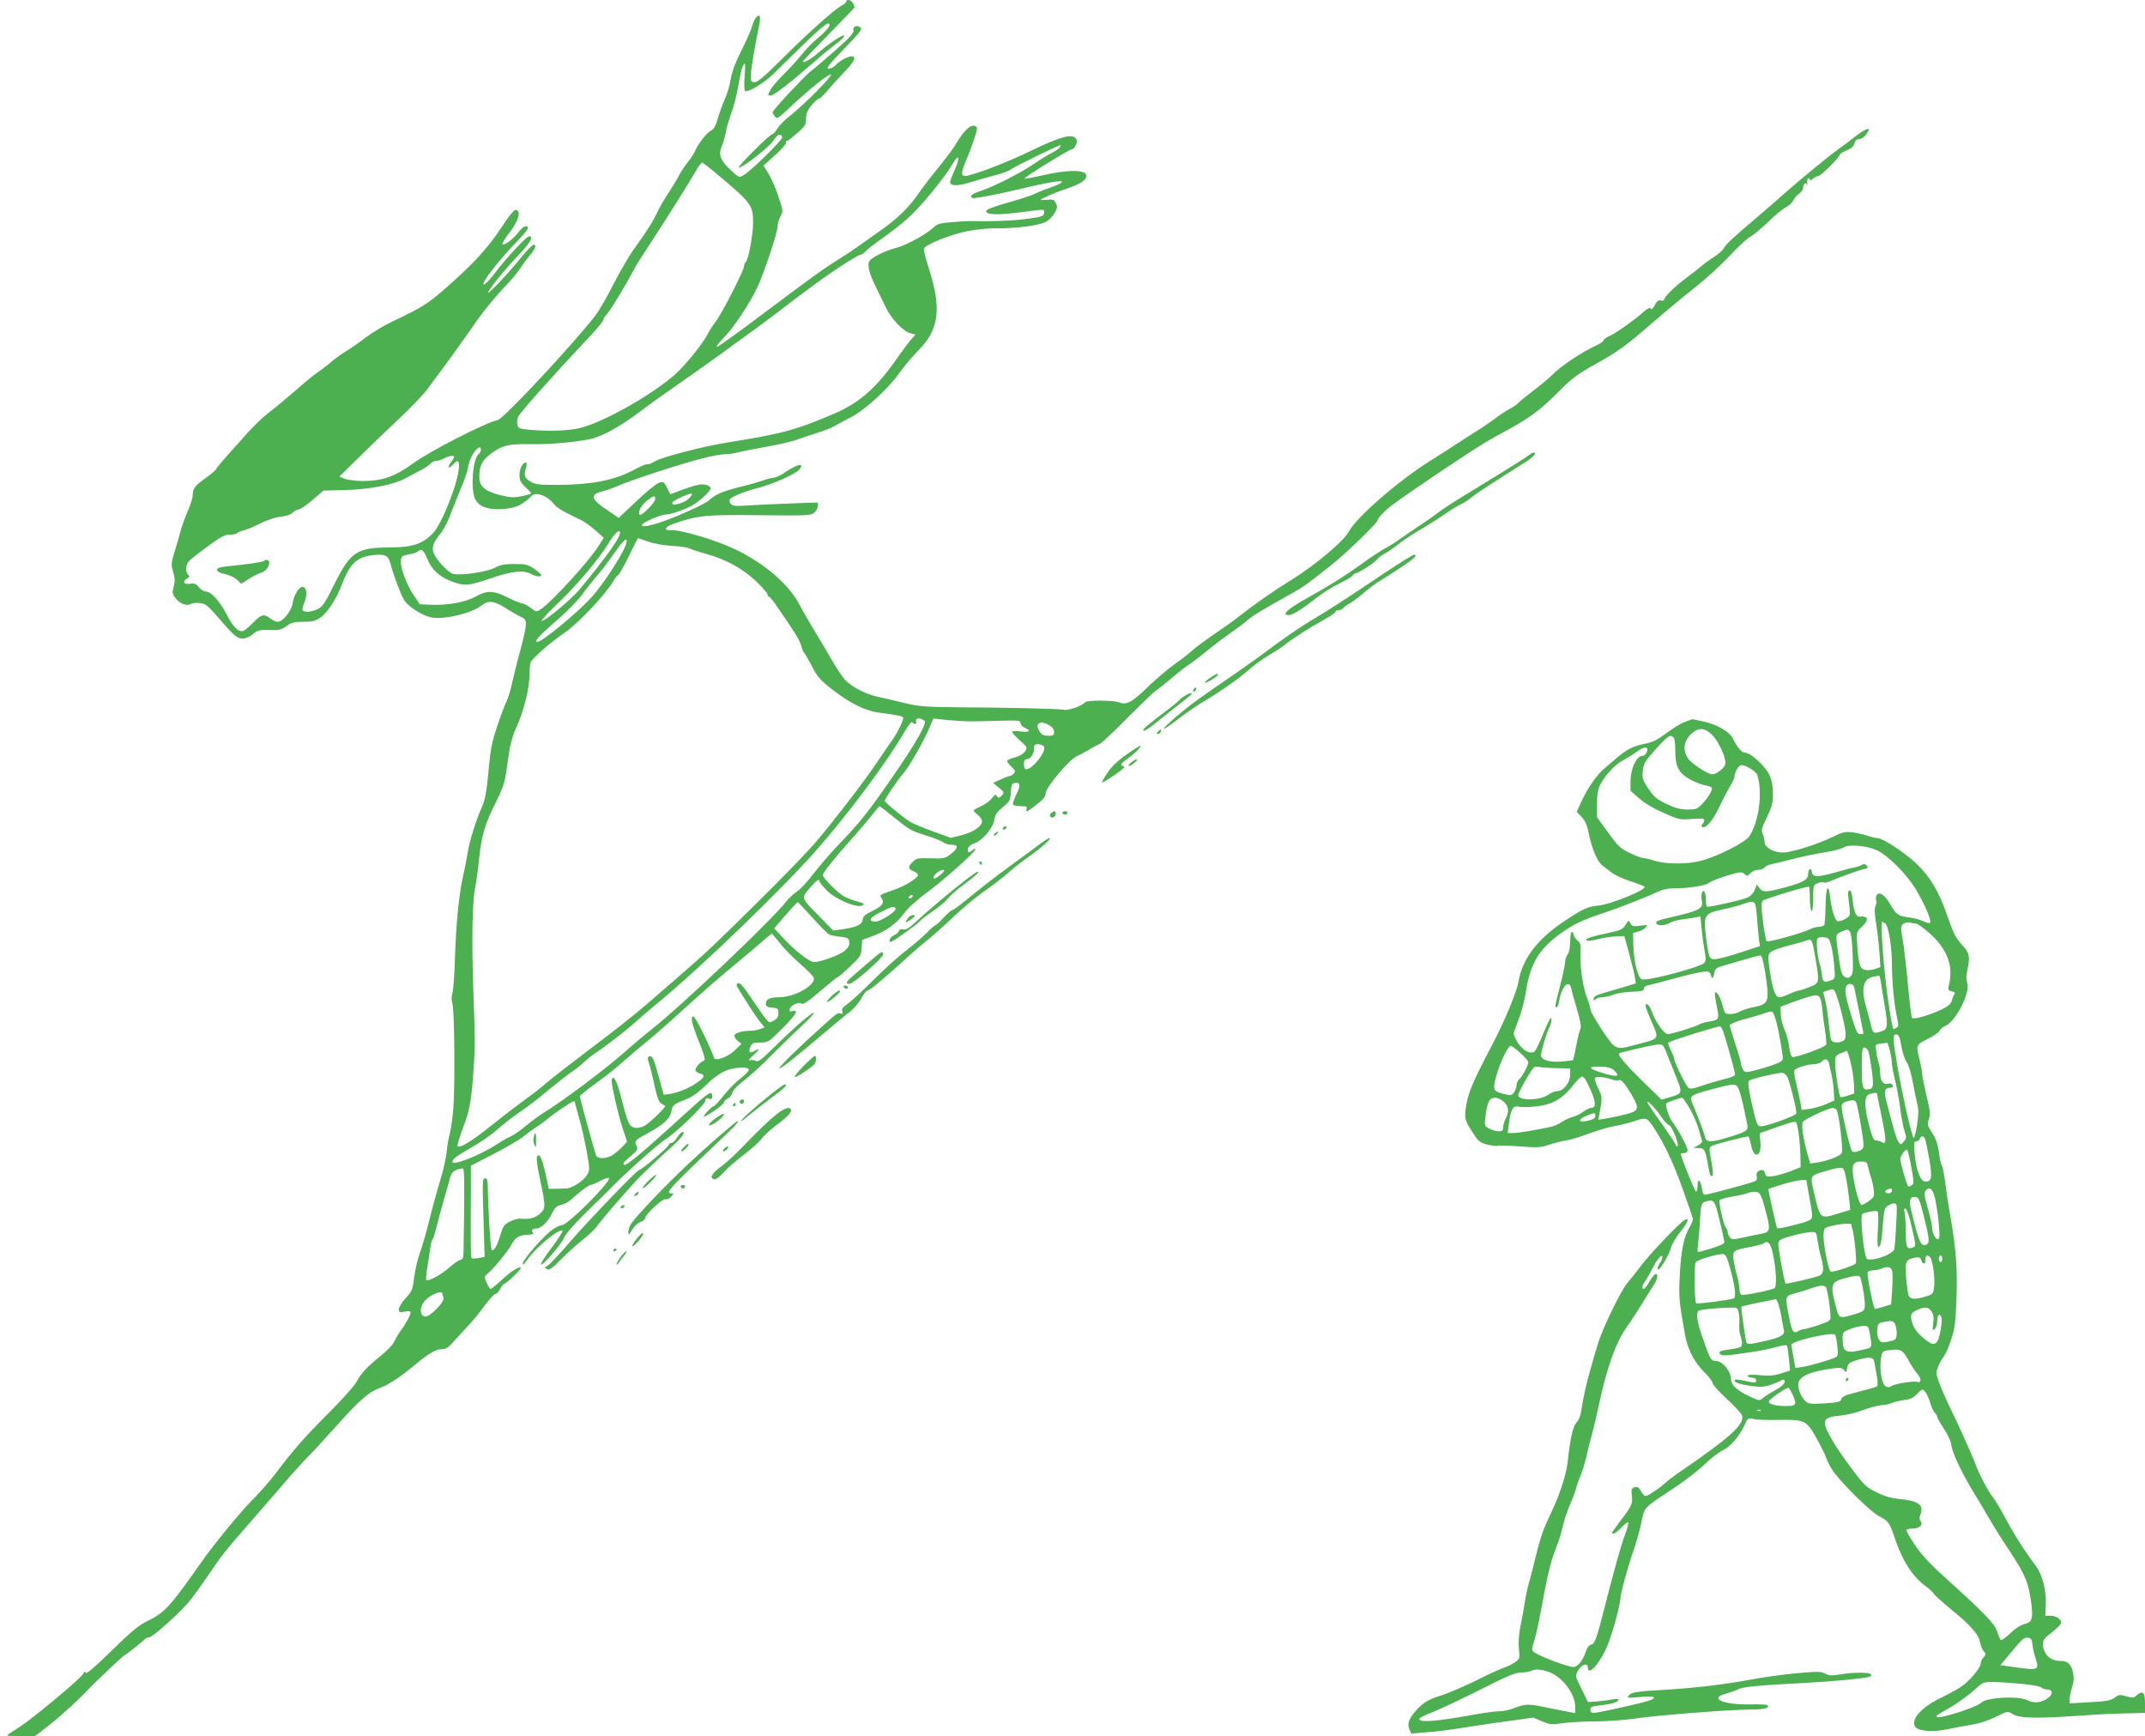 <?xml version="1.0" standalone="no"?>
<!DOCTYPE svg PUBLIC "-//W3C//DTD SVG 20010904//EN"
 "http://www.w3.org/TR/2001/REC-SVG-20010904/DTD/svg10.dtd">
<svg version="1.0" xmlns="http://www.w3.org/2000/svg"
 width="1280pt" height="1036pt" viewBox="0 0 1280 1036"
 preserveAspectRatio="xMidYMid meet">
<g transform="translate(0,1036) scale(0.1,-0.1)"
fill="#4caf50" stroke="none">
<path d="M5050 10350 c0 -5 -14 -16 -30 -25 -42 -22 -210 -173 -363 -326 -94
-94 -135 -129 -153 -129 -21 0 -24 4 -24 38 1 35 26 186 49 296 6 26 8 52 5
58 -10 16 -33 -13 -45 -56 -6 -22 -35 -89 -65 -148 -36 -72 -57 -128 -64 -172
-5 -35 -21 -87 -34 -116 -13 -28 -32 -80 -42 -115 -13 -46 -25 -67 -41 -74
-24 -11 -79 -81 -95 -121 -5 -13 -24 -43 -42 -65 -18 -22 -43 -60 -56 -85 -13
-25 -40 -70 -61 -101 -21 -31 -51 -83 -67 -116 -29 -61 -61 -111 -142 -223
-26 -36 -79 -128 -119 -205 -39 -77 -87 -160 -106 -185 -138 -177 -549 -619
-585 -626 -73 -16 -403 -184 -505 -259 -109 -79 -184 -105 -301 -105 -43 1
-92 7 -109 14 l-30 12 116 115 c64 63 174 168 244 234 70 66 145 145 167 175
21 30 53 73 71 96 17 23 61 82 97 133 36 50 97 136 135 191 39 54 105 134 146
177 42 43 88 97 102 120 15 23 39 56 55 75 36 41 46 68 27 68 -8 0 -40 -33
-72 -72 -69 -87 -194 -220 -200 -214 -7 7 102 141 184 227 69 73 89 109 60
109 -16 0 -142 -136 -206 -222 -44 -59 -82 -88 -60 -45 20 38 101 138 172 213
90 93 103 114 73 114 -8 0 -27 -16 -42 -35 -31 -41 -79 -78 -95 -73 -6 2 13
34 41 70 55 71 71 129 39 136 -11 2 -40 -33 -90 -110 -79 -120 -174 -223 -342
-368 -95 -83 -134 -107 -307 -189 -47 -22 -118 -65 -158 -95 -40 -31 -93 -67
-116 -81 -24 -14 -64 -43 -88 -63 -23 -21 -61 -49 -83 -64 -22 -14 -82 -64
-134 -110 -52 -45 -122 -104 -156 -129 -33 -25 -92 -81 -130 -124 -39 -43 -96
-107 -127 -142 -32 -36 -58 -68 -58 -72 0 -4 -27 -27 -61 -52 -67 -48 -79 -64
-79 -104 0 -15 -13 -57 -29 -93 -16 -37 -34 -87 -41 -112 -6 -25 -23 -81 -36
-125 -23 -75 -24 -83 -11 -127 11 -36 12 -56 4 -87 -10 -36 -9 -44 9 -68 26
-35 68 -51 92 -37 9 6 34 9 55 6 32 -4 47 -15 95 -70 105 -123 127 -142 160
-142 18 0 43 11 62 27 28 23 39 26 98 24 58 -2 72 1 101 23 29 22 46 26 101
26 53 0 72 5 102 25 41 28 96 112 127 195 49 127 90 167 187 178 71 8 92 -2
104 -51 19 -72 61 -183 81 -216 22 -37 97 -87 154 -103 71 -19 247 20 311 71
39 31 74 26 145 -19 35 -23 76 -46 92 -53 38 -16 36 -35 -28 -272 -7 -27 -21
-83 -30 -124 -9 -40 -23 -88 -32 -105 -9 -17 -34 -83 -55 -146 -33 -98 -41
-138 -53 -272 -11 -121 -20 -168 -38 -210 -36 -80 -75 -206 -86 -273 -5 -33
-19 -105 -31 -159 -24 -114 -40 -288 -46 -501 -3 -82 -9 -164 -14 -180 -7 -20
-6 -42 0 -65 12 -40 16 -491 5 -627 -4 -48 -13 -113 -20 -143 -8 -30 -17 -82
-20 -115 -4 -33 -17 -96 -30 -140 -35 -118 -54 -189 -82 -300 -14 -55 -36
-129 -49 -165 -13 -36 -27 -100 -33 -143 -8 -71 -13 -82 -50 -122 -23 -25 -41
-54 -41 -66 0 -19 4 -20 35 -15 23 5 35 3 35 -4 0 -16 -27 -67 -60 -111 -15
-21 -32 -51 -39 -66 -6 -15 -39 -50 -74 -78 -85 -69 -124 -110 -149 -159 -11
-22 -88 -108 -170 -190 -137 -137 -208 -217 -313 -357 -40 -52 -79 -97 -154
-174 -65 -67 -219 -255 -284 -348 -190 -271 -224 -308 -322 -356 -57 -28 -97
-60 -219 -180 -97 -95 -151 -141 -154 -132 -3 10 -8 9 -16 -6 -15 -29 -304
-269 -381 -318 -35 -22 -67 -43 -71 -47 -4 -5 31 -8 78 -8 l85 0 89 69 c72 57
185 160 239 220 16 18 199 191 202 191 6 0 123 92 128 101 4 5 14 9 23 9 23 0
200 161 253 229 23 30 71 97 107 150 78 116 94 135 247 311 66 75 133 153 149
171 16 19 59 68 94 109 36 41 84 93 106 115 23 22 96 102 163 177 142 158 193
202 260 227 51 18 125 67 208 137 83 69 126 94 160 94 26 0 40 9 70 43 20 23
60 67 89 97 28 30 73 85 100 123 28 37 56 67 63 67 7 0 19 14 28 30 9 17 19
30 23 30 13 0 106 90 100 96 -10 10 -61 -23 -117 -75 -30 -28 -58 -51 -63 -51
-5 0 -16 17 -24 37 -15 34 -15 37 4 52 35 28 123 135 143 173 23 44 46 59 99
61 28 1 36 4 30 13 -12 13 -3 24 20 24 28 0 68 38 93 88 18 37 30 48 55 53 17
3 42 16 54 27 53 48 111 92 122 92 7 0 34 11 59 25 26 13 48 21 51 16 13 -21
-247 -281 -281 -281 -11 0 -38 -13 -60 -29 -52 -38 -173 -177 -173 -199 0 -12
6 -8 20 13 51 77 198 200 217 181 3 -3 -26 -48 -65 -100 -40 -52 -68 -98 -63
-101 11 -6 118 118 137 160 13 30 82 105 179 198 28 26 64 62 81 79 81 86 296
280 349 313 68 44 235 207 235 230 0 12 6 15 20 10 16 -5 20 -2 20 14 0 38
-18 27 -156 -99 -309 -281 -374 -333 -374 -302 0 4 20 25 45 45 38 32 43 41
35 57 -17 32 -12 37 66 79 93 51 132 86 140 128 7 40 15 46 84 72 39 15 75 40
126 90 76 74 134 101 216 101 52 0 48 -17 -13 -64 -28 -22 -74 -68 -101 -103
-27 -34 -54 -63 -59 -63 -10 0 -59 -51 -59 -62 0 -4 27 11 60 33 33 22 60 45
60 52 0 7 10 17 22 22 12 6 25 21 28 35 4 15 31 44 72 75 36 28 106 91 154
141 49 50 129 128 178 173 48 45 86 84 83 88 -8 7 -113 -83 -231 -199 -82 -81
-101 -96 -116 -88 -10 6 -27 7 -37 4 -10 -3 0 10 22 30 40 35 42 47 5 24 -26
-16 -36 -4 -22 27 10 22 18 25 60 25 46 0 49 2 130 83 82 83 101 114 61 104
-15 -4 -19 -1 -17 11 4 23 55 47 71 34 9 -8 40 13 111 74 54 46 101 84 105 84
4 0 37 28 73 63 62 58 67 66 70 111 l3 48 60 22 c82 30 145 75 189 136 22 30
77 81 139 126 109 81 287 241 287 257 0 6 -8 3 -18 -6 -21 -19 -32 -14 -25 12
2 10 19 23 38 30 49 17 110 89 118 138 5 32 16 48 51 77 42 34 45 41 48 89 2
41 7 53 22 55 35 7 39 -14 11 -67 -14 -29 -23 -56 -20 -61 4 -6 24 -10 46 -10
37 0 40 -2 34 -21 -6 -18 5 -12 54 25 48 37 61 53 61 74 1 34 138 197 184 219
17 8 49 25 71 38 22 14 51 29 65 35 14 6 91 78 171 160 81 81 154 152 162 156
14 9 55 41 136 109 20 17 50 39 66 50 17 10 64 46 105 80 41 34 107 83 145
110 39 27 84 60 100 75 29 26 83 59 259 157 79 44 103 62 247 177 88 71 269
246 269 261 0 12 46 61 87 91 118 88 499 343 576 386 6 4 66 37 132 73 128 72
182 113 304 236 60 60 103 92 192 141 147 82 182 107 357 258 79 69 192 162
251 208 58 46 148 128 200 183 51 55 107 107 125 116 17 9 65 48 106 88 41 40
90 80 108 89 18 9 38 28 44 41 6 14 22 32 35 40 12 9 23 24 23 35 0 23 16 35
24 18 3 -7 3 -3 1 9 -3 12 -1 24 5 28 5 3 10 1 10 -6 0 -8 6 -6 18 4 10 10 25
17 33 17 15 0 129 114 129 129 0 4 18 15 40 24 27 10 41 23 46 41 4 18 13 26
28 26 13 0 31 12 44 30 34 45 3 39 -64 -12 -30 -24 -77 -59 -104 -78 -62 -45
-226 -180 -318 -261 -39 -35 -106 -93 -148 -129 -166 -141 -200 -172 -215
-198 -8 -15 -38 -41 -65 -58 -27 -17 -58 -40 -69 -50 -12 -11 -53 -43 -92 -72
-70 -52 -133 -114 -133 -131 0 -5 -9 -7 -19 -4 -14 4 -24 -4 -36 -27 -11 -21
-20 -29 -24 -21 -5 8 -18 2 -42 -19 -59 -52 -169 -130 -205 -145 -19 -8 -34
-19 -34 -24 0 -6 -15 -17 -32 -26 -99 -45 -225 -129 -283 -189 -17 -17 -64
-56 -104 -86 -40 -30 -80 -63 -90 -73 -9 -10 -29 -25 -46 -33 -16 -8 -48 -28
-70 -44 -44 -33 -105 -75 -146 -100 -14 -8 -56 -36 -95 -61 -38 -25 -117 -76
-176 -113 -187 -117 -438 -337 -480 -419 -27 -53 -200 -199 -334 -282 -114
-70 -225 -148 -334 -233 -19 -16 -80 -59 -135 -96 -55 -38 -116 -83 -135 -101
-19 -17 -65 -53 -102 -79 -37 -26 -109 -87 -160 -136 -95 -92 -125 -108 -172
-90 -34 13 -193 13 -201 0 -12 -19 -99 -51 -125 -45 -30 6 -340 14 -640 15
-189 2 -226 5 -310 25 -52 13 -122 29 -155 36 -75 15 -167 62 -204 105 -16 17
-53 74 -83 126 -52 89 -87 148 -135 227 -12 20 -36 63 -53 95 -66 123 -208
245 -384 329 -117 56 -327 118 -385 114 -43 -3 -33 20 16 37 144 51 194 56
515 52 280 -3 306 -2 326 14 12 10 22 28 22 40 l0 22 -167 -6 c-93 -3 -206 -9
-253 -12 -71 -5 -88 -3 -99 10 -7 8 -10 20 -6 26 10 16 88 48 155 65 105 26
246 90 265 119 24 38 -21 25 -101 -29 -20 -14 -46 -25 -58 -25 -12 -1 -39 -8
-61 -16 -22 -8 -84 -26 -138 -39 -107 -27 -149 -45 -187 -81 -14 -13 -89 -50
-166 -83 -137 -58 -234 -84 -234 -64 0 14 112 63 143 63 33 0 133 37 172 63
45 30 95 79 95 93 0 14 -23 24 -56 24 -13 0 -60 -13 -104 -29 l-80 -30 -20 39
c-19 37 -21 38 -49 29 -16 -6 -77 -55 -134 -110 l-105 -99 -59 40 c-109 72
-117 99 -36 119 26 7 66 21 88 31 61 29 388 136 502 164 56 15 119 26 140 26
21 0 54 5 74 10 20 6 97 21 170 34 74 13 154 32 179 41 25 9 81 28 125 42 44
13 91 32 105 41 14 9 58 32 97 52 84 43 223 170 291 266 24 34 67 86 95 115
68 70 90 103 111 163 29 88 18 195 -36 360 -16 49 -27 95 -24 103 10 25 156
83 259 104 57 11 133 18 176 17 109 -2 256 17 293 39 18 10 41 33 51 52 16 27
18 37 8 58 -10 22 -17 25 -51 21 -22 -2 -40 -2 -40 -1 0 7 89 46 157 68 90 30
127 58 112 86 -14 27 -117 25 -253 -6 -60 -14 -111 -23 -113 -21 -6 6 269 176
284 176 8 0 18 12 24 27 8 20 6 30 -5 41 -24 24 -103 1 -267 -79 -139 -68
-351 -149 -390 -149 -26 0 -24 22 7 95 35 83 63 167 64 188 0 11 -8 17 -23 17
-25 0 -64 -42 -105 -113 -12 -21 -57 -81 -99 -133 -43 -52 -97 -123 -120 -156
-57 -83 -124 -149 -218 -216 -44 -31 -107 -76 -140 -99 -33 -24 -89 -61 -125
-83 -88 -55 -155 -103 -453 -327 -141 -106 -262 -193 -269 -193 -7 0 11 24 39
53 58 57 159 209 202 302 41 87 121 327 121 363 0 17 8 44 17 60 17 30 17 33
-11 117 -15 48 -42 109 -59 137 l-31 50 67 60 c37 33 67 66 67 74 0 8 3 14 8
14 4 0 31 21 60 46 46 41 52 50 52 85 0 30 8 50 32 80 17 21 37 39 43 39 7 0
29 21 50 46 21 25 60 69 87 97 67 69 84 95 71 108 -13 13 -78 -18 -107 -50
-11 -12 -29 -21 -41 -21 -18 0 0 23 91 118 98 101 112 119 98 129 -22 16 -47
5 -41 -19 4 -14 -23 -43 -111 -121 -64 -56 -131 -113 -150 -127 -34 -27 -222
-229 -222 -240 0 -3 6 -15 14 -25 12 -17 19 -13 98 62 111 104 226 196 237
188 11 -6 -159 -178 -240 -242 -33 -25 -69 -61 -80 -80 -11 -18 -25 -33 -30
-33 -6 0 -56 -45 -111 -100 -56 -55 -96 -100 -89 -100 25 0 182 123 207 162
24 38 43 45 52 19 4 -13 -183 -198 -229 -225 -28 -17 -29 -17 -75 26 -65 59
-79 95 -57 145 9 21 20 58 24 83 4 25 19 77 33 115 15 39 33 112 42 164 14 86
27 131 39 131 2 0 2 -35 -2 -79 -3 -44 -2 -81 3 -84 17 -10 108 44 164 97 30
29 113 110 184 180 117 114 156 143 156 117 0 -13 -29 -45 -76 -84 -23 -18
-64 -60 -90 -93 -26 -32 -76 -87 -110 -120 -34 -34 -70 -76 -78 -93 -16 -30
-16 -31 3 -31 19 0 118 77 255 197 39 35 99 84 134 110 35 27 56 49 48 51 -15
3 -94 -51 -160 -109 -36 -32 -86 -59 -86 -46 0 2 70 75 155 162 85 87 155 159
155 162 0 2 -5 13 -10 24 -11 20 -40 27 -40 9z m1275 -869 c-3 -6 -25 -21 -48
-33 -23 -11 -73 -42 -112 -69 -82 -55 -236 -133 -315 -159 -32 -10 -55 -23
-55 -31 0 -8 8 -13 20 -11 56 7 150 26 240 47 194 47 291 63 282 48 -4 -6 -35
-20 -69 -32 -35 -12 -77 -29 -94 -38 -17 -9 -89 -32 -160 -52 -91 -26 -129
-41 -129 -51 0 -22 68 -24 209 -6 149 19 136 20 136 -3 0 -22 -13 -26 -130
-40 -72 -9 -194 -13 -315 -10 -16 0 -66 -3 -110 -7 -64 -5 -85 -11 -103 -30
-40 -39 -159 -105 -218 -121 -66 -17 -144 -54 -163 -77 -18 -22 -7 -71 33
-153 19 -38 46 -94 61 -125 31 -68 104 -145 147 -156 l31 -8 -30 -34 c-16 -19
-48 -62 -71 -95 -125 -183 -231 -278 -384 -343 -229 -98 -306 -119 -637 -172
-150 -24 -398 -89 -436 -114 -13 -9 -31 -16 -40 -16 -16 0 -25 -4 -93 -39
-109 -56 -239 -82 -432 -84 -112 -1 -141 2 -168 16 -41 22 -48 39 -34 83 7 24
7 34 0 34 -20 0 -37 -35 -38 -74 0 -31 6 -45 35 -72 19 -18 35 -35 35 -38 0
-2 -25 -10 -56 -16 -47 -10 -67 -9 -126 5 -93 23 -128 53 -128 109 0 66 16 99
68 138 67 50 106 60 230 58 110 -3 265 10 362 30 73 15 174 71 295 161 53 41
166 121 250 179 83 58 192 135 241 171 49 36 120 88 158 115 38 27 103 75 145
107 232 177 306 231 404 296 60 39 115 71 121 71 7 0 21 9 32 21 10 12 55 46
99 77 44 31 111 83 148 116 77 66 221 242 270 326 40 70 49 44 13 -36 -14 -31
-26 -63 -26 -70 0 -25 46 -26 126 0 43 13 108 32 144 41 36 9 76 23 90 33 32
22 294 150 299 146 1 -1 0 -8 -4 -13z m-2003 -196 c160 -136 173 -156 172
-254 -1 -79 -29 -226 -45 -236 -5 -4 -9 -14 -9 -24 0 -24 -135 -287 -170 -331
-15 -19 -37 -53 -48 -75 -28 -56 -141 -195 -199 -244 -150 -129 -438 -288
-571 -317 -72 -15 -186 -18 -294 -8 -61 6 -67 9 -71 33 -3 14 0 35 6 46 15 29
222 261 425 476 45 48 82 93 82 100 0 7 11 24 24 38 21 23 105 161 161 266 11
22 55 92 97 155 94 143 236 369 272 433 15 26 31 47 36 47 5 0 64 -47 132
-105z m-1452 -1609 c0 -7 -6 -19 -14 -25 -34 -28 -49 -202 -22 -265 21 -50 82
-71 178 -62 71 7 108 25 160 77 25 25 89 4 127 -41 26 -32 50 -46 171 -104 19
-10 57 -37 84 -61 l49 -44 -34 -53 c-60 -93 -279 -332 -342 -373 -26 -17 -28
-17 -61 9 -19 14 -42 26 -51 26 -8 0 -47 16 -85 35 -86 43 -124 44 -193 5 -60
-34 -171 -53 -272 -48 l-60 3 -37 55 c-43 64 -81 167 -76 207 3 24 9 28 47 35
25 4 49 12 55 18 20 20 34 9 56 -45 27 -65 72 -107 148 -135 74 -28 101 -25
232 20 124 43 196 50 240 25 28 -16 60 -19 60 -6 0 4 -19 21 -42 37 -38 26
-52 29 -118 29 -59 0 -84 -5 -119 -23 -47 -25 -201 -47 -246 -36 -33 8 -111
94 -120 132 -7 34 2 57 46 112 15 19 39 64 53 100 13 36 43 109 65 163 23 55
41 106 41 115 1 10 7 34 14 55 21 57 66 101 66 63z m-160 -42 c0 -3 -9 -19
-21 -35 -23 -33 -12 -39 16 -9 26 28 35 25 34 -12 -1 -89 -101 -343 -156 -400
-61 -63 -120 -83 -249 -84 -206 -1 -241 -24 -339 -220 -55 -112 -70 -134 -99
-148 -37 -18 -82 -21 -90 -7 -3 5 1 26 10 46 19 46 15 89 -8 93 -22 4 -54 -46
-62 -98 -7 -46 -59 -110 -88 -110 -11 0 -31 9 -45 20 -37 29 -54 25 -98 -21
-22 -22 -48 -45 -58 -51 -29 -15 -63 15 -101 90 -41 81 -95 142 -126 142 -12
0 -31 12 -43 26 -17 22 -26 25 -54 21 -37 -6 -47 14 -15 32 14 8 15 12 5 22
-20 20 -15 64 10 86 12 12 62 51 112 87 72 53 96 66 127 66 20 0 39 4 43 9 3
5 20 12 38 16 17 4 63 23 101 42 41 21 89 37 122 40 34 4 60 13 70 24 10 11
25 19 35 19 9 0 47 25 83 56 l66 57 123 3 c150 3 293 31 366 70 30 16 72 39
95 50 23 12 48 29 55 38 7 9 23 16 35 16 11 1 32 7 46 15 26 15 60 20 60 9z
m1399 -250 c-29 -28 -105 -47 -97 -23 5 14 109 61 117 53 3 -3 -6 -16 -20 -30z
m-199 -2 c0 -21 -86 -107 -94 -93 -11 17 12 58 46 85 39 30 48 32 48 8z m-210
-202 c0 -29 -88 -152 -240 -335 -50 -61 -218 -200 -228 -190 -4 4 43 55 105
113 106 102 241 262 292 347 39 65 71 94 71 65z m166 -51 c33 -12 96 -23 144
-26 46 -2 93 -9 104 -15 12 -6 57 -21 101 -33 116 -32 216 -87 296 -162 38
-36 69 -72 69 -79 0 -8 4 -14 9 -14 4 0 26 -26 47 -57 112 -163 135 -201 145
-235 5 -20 13 -39 17 -42 4 -2 24 -38 46 -79 33 -65 49 -84 124 -142 98 -77
193 -125 272 -136 133 -18 150 -22 150 -33 -1 -21 -40 -99 -76 -147 -19 -27
-57 -81 -83 -121 -68 -103 -271 -366 -371 -482 -47 -54 -195 -207 -330 -340
-268 -265 -315 -309 -468 -442 -57 -49 -151 -131 -210 -182 -59 -51 -204 -166
-322 -254 -118 -89 -239 -183 -269 -209 -29 -26 -90 -73 -135 -105 -44 -32
-130 -98 -191 -147 -124 -100 -205 -148 -205 -121 0 9 16 60 36 113 38 98 48
162 61 356 9 126 8 159 -2 440 -11 300 -7 544 10 625 7 36 18 115 24 177 14
136 37 214 101 338 35 69 51 114 59 167 6 40 15 105 21 143 6 39 23 97 39 130
45 95 81 237 81 325 0 25 3 55 6 67 6 21 120 122 202 177 82 56 244 227 293
310 11 20 25 36 29 36 4 0 32 49 61 109 30 60 54 110 55 110 0 1 27 -8 60 -20z
m-126 2 c0 -41 -132 -250 -215 -340 -84 -91 -291 -261 -318 -261 -23 0 8 35
107 121 60 51 131 123 158 159 26 36 67 88 91 115 24 28 70 87 101 133 52 74
76 97 76 73z m1780 -1075 c0 -40 -88 -183 -260 -426 -98 -138 -146 -196 -261
-315 -47 -49 -113 -127 -147 -171 -34 -45 -77 -91 -96 -103 -18 -12 -46 -37
-61 -56 -80 -106 -631 -629 -805 -765 -32 -25 -104 -85 -160 -135 -110 -98
-366 -290 -470 -354 -36 -22 -91 -62 -124 -90 -32 -27 -73 -55 -90 -62 -17 -7
-50 -26 -74 -42 -97 -65 -272 -136 -272 -109 1 17 20 32 114 86 55 31 124 80
154 107 31 28 90 74 131 102 42 28 117 85 166 127 50 41 113 91 140 110 28 18
64 47 80 63 17 16 41 36 55 45 70 46 183 133 249 191 40 36 93 82 117 101 256
207 777 709 981 945 195 225 412 518 512 691 22 38 41 61 45 55 10 -16 29 -13
23 3 -7 18 12 26 36 14 9 -5 17 -10 17 -12z m270 0 c30 0 100 1 155 3 136 4
145 3 145 -14 0 -9 11 -21 25 -27 41 -18 29 -29 -25 -22 -30 4 -50 3 -50 -3 0
-5 21 -28 46 -51 45 -40 46 -42 31 -65 -10 -15 -33 -29 -61 -36 -25 -6 -46
-16 -46 -22 0 -5 12 -21 26 -34 22 -21 25 -27 14 -40 -7 -8 -18 -15 -24 -15
-6 0 -31 -9 -55 -21 l-45 -20 35 -29 c33 -27 33 -29 16 -47 -15 -16 -19 -16
-28 -3 -8 13 -13 10 -31 -14 -12 -15 -41 -36 -65 -47 -23 -10 -43 -21 -43 -25
0 -3 11 -15 25 -26 14 -11 25 -28 25 -38 0 -30 -53 -66 -122 -83 l-64 -16
-108 39 c-59 22 -120 47 -136 57 -49 32 -150 116 -150 125 0 12 77 126 110
163 33 37 109 168 150 259 l30 69 83 -9 c45 -4 107 -8 137 -8z m471 -23 c19
-11 29 -26 29 -40 0 -20 -5 -23 -35 -23 -26 0 -39 6 -51 25 -32 48 2 71 57 38z
m-32 -126 c20 -25 -66 -137 -106 -137 -8 0 -13 12 -13 30 0 19 5 30 14 30 24
0 46 29 46 61 0 24 4 29 24 29 13 0 29 -6 35 -13z m-901 -418 c101 -82 105
-84 202 -115 47 -15 92 -33 101 -41 8 -7 30 -13 47 -13 43 0 41 -21 -5 -56
-34 -26 -42 -28 -120 -25 -77 2 -84 1 -108 -23 -29 -29 -26 -42 12 -57 13 -5
23 -15 21 -22 -7 -19 -76 -62 -132 -82 -104 -37 -98 -33 -85 -54 18 -28 5 -46
-55 -76 -43 -21 -56 -32 -58 -52 -3 -30 -39 -46 -125 -58 l-51 -7 -77 79
c-117 118 -115 113 -64 173 40 47 59 61 59 42 0 -5 19 -29 43 -54 51 -53 181
-108 213 -90 15 9 11 12 -26 22 -25 7 -61 20 -80 30 -36 18 -130 111 -130 129
0 14 74 107 165 207 44 49 100 115 125 147 25 31 46 57 48 57 2 0 38 -27 80
-61z m282 -350 c-22 -18 -36 -25 -39 -17 -5 14 35 48 58 48 11 -1 5 -10 -19
-31z m-165 -129 c-3 -5 -11 -10 -16 -10 -6 0 -7 5 -4 10 3 6 11 10 16 10 6 0
7 -4 4 -10z m-595 -127 c45 -51 90 -95 99 -99 9 -4 39 -10 66 -13 45 -5 50 -9
53 -32 2 -19 -5 -33 -28 -52 -30 -26 -143 -67 -183 -67 -26 0 -113 67 -182
142 l-55 59 68 79 c37 43 70 78 73 77 3 -1 43 -43 89 -94z m494 58 c11 -18
-98 -86 -129 -80 -35 7 -24 24 38 56 66 34 83 38 91 24z m-690 -208 c24 -32
79 -87 120 -123 42 -36 78 -73 82 -83 14 -44 -114 -117 -206 -117 -58 0 -80
-11 -80 -41 0 -13 10 -19 38 -21 34 -3 37 -6 37 -33 0 -21 -7 -33 -27 -44 -25
-14 -28 -14 -47 9 -12 14 -50 69 -86 122 -46 70 -69 96 -80 92 -8 -3 -12 -11
-8 -18 42 -71 112 -179 135 -208 l30 -38 -27 -10 c-14 -5 -39 -10 -54 -10 -48
0 -92 -12 -98 -26 -3 -8 5 -23 18 -33 l24 -19 -42 -40 c-39 -38 -113 -65 -121
-45 -29 80 -113 248 -123 248 -21 0 -13 -37 33 -153 32 -80 39 -107 29 -110
-21 -7 -51 -40 -51 -56 0 -8 11 -17 25 -20 33 -8 32 -20 -8 -50 -43 -33 -113
-63 -164 -72 l-42 -6 -16 56 c-8 31 -22 81 -31 111 -16 56 -27 71 -44 60 -6
-4 -5 -16 1 -33 6 -15 21 -74 33 -131 17 -78 27 -107 42 -115 10 -6 21 -12 23
-14 8 -5 -93 -103 -121 -118 -40 -21 -75 -18 -92 9 -8 12 -25 63 -37 112 -25
104 -47 165 -60 165 -5 0 -9 -8 -9 -18 0 -34 40 -207 66 -285 l26 -79 -33 -35
c-19 -19 -46 -41 -61 -49 -38 -20 -85 -18 -92 4 -24 79 -96 342 -96 350 0 6
44 42 98 80 53 38 126 96 162 129 36 32 97 84 135 115 39 30 143 122 233 204
90 82 211 188 270 236 59 49 138 115 176 148 38 33 70 60 72 60 1 0 23 -26 48
-57z m-1224 -948 c0 -3 11 -42 24 -89 14 -46 34 -136 46 -200 20 -110 20 -118
4 -145 -21 -36 -90 -81 -126 -82 -15 0 -45 -1 -65 -2 l-38 0 -20 91 c-21 95
-39 130 -51 98 -4 -10 5 -72 20 -139 34 -157 33 -169 -5 -201 -28 -24 -61 -32
-116 -27 -12 1 -40 -7 -61 -18 -33 -17 -40 -27 -56 -79 -19 -66 -40 -101 -52
-89 -7 7 -21 235 -23 375 -1 41 -4 52 -17 52 -15 0 -16 -22 -9 -234 l7 -235
-36 -7 c-20 -3 -39 -4 -42 -1 -5 5 -6 95 -4 392 l0 160 136 70 c75 39 152 84
172 100 21 17 57 44 82 60 25 16 56 39 70 51 29 26 141 102 153 103 4 1 7 -1
7 -4z m-660 -487 c1 -79 -1 -251 -4 -413 -1 -31 -5 -40 -21 -43 -11 -3 -39
-22 -62 -43 -45 -41 -128 -87 -139 -77 -3 4 -1 37 6 75 6 37 14 88 17 113 3
25 9 50 14 56 5 5 15 37 23 70 8 32 26 100 40 149 15 50 32 112 39 138 11 46
28 60 80 66 4 1 7 -41 7 -91z m-130 -657 c0 -5 3 -16 6 -25 9 -22 -79 -113
-108 -111 -33 2 -36 52 -7 89 30 39 109 72 109 47z"/>
<path d="M1577 7014 c-6 -7 -109 -22 -212 -32 -52 -5 -70 -11 -70 -22 0 -10
16 -18 47 -25 25 -5 58 -21 72 -34 l25 -24 48 30 c26 17 60 33 74 37 26 6 54
49 44 67 -7 10 -19 12 -28 3z"/>
<path d="M3185 3577 c-3 -12 -2 -34 4 -47 9 -22 10 -19 10 23 1 51 -5 61 -14
24z"/>
<path d="M9119 7641 c-13 -10 -85 -56 -159 -101 -74 -46 -181 -111 -238 -146
-56 -34 -119 -76 -140 -92 -20 -16 -68 -50 -107 -75 -38 -26 -92 -63 -120 -82
-27 -20 -68 -46 -90 -57 -22 -11 -85 -53 -140 -93 -94 -68 -196 -132 -319
-200 -119 -66 -163 -105 -117 -105 23 0 72 29 143 85 65 51 110 79 175 111 28
13 57 31 63 39 7 8 16 15 21 15 14 0 114 64 127 83 7 9 28 25 45 34 18 9 52
33 77 53 25 20 86 61 135 90 50 29 118 72 152 96 34 24 73 48 88 54 15 6 46
25 68 44 36 28 115 80 323 211 45 28 67 55 46 55 -5 0 -20 -8 -33 -19z"/>
<path d="M8257 6938 c-235 -158 -329 -219 -431 -279 -50 -29 -145 -94 -212
-143 -66 -50 -166 -122 -220 -159 -252 -173 -285 -197 -372 -270 -45 -38 -80
-72 -78 -75 3 -3 41 22 84 56 43 33 102 74 131 92 108 63 223 143 284 196 34
31 92 73 129 95 36 21 79 49 95 62 37 31 152 105 236 151 37 20 67 41 67 46 0
6 9 10 20 10 10 0 23 6 27 13 4 6 20 18 36 26 15 8 51 35 80 59 28 25 68 55
87 67 203 127 253 165 217 165 -7 0 -88 -51 -180 -112z"/>
<path d="M7223 6317 c-18 -12 -33 -25 -33 -29 0 -9 68 30 76 43 9 15 -9 9 -43
-14z"/>
<path d="M7127 6253 c-4 -3 -7 -11 -7 -17 0 -6 5 -5 12 2 6 6 9 14 7 17 -3 3
-9 2 -12 -2z"/>
<path d="M7073 6210 c-17 -10 -34 -23 -37 -29 -4 -5 -48 -41 -100 -80 -51 -38
-98 -77 -106 -85 -23 -29 7 -17 52 19 24 19 81 65 128 102 104 81 105 82 99
87 -3 3 -19 -3 -36 -14z"/>
<path d="M10057 6054 c-20 -7 -61 -31 -90 -52 -85 -62 -100 -69 -162 -82 -61
-12 -105 -36 -162 -86 -18 -16 -49 -42 -68 -58 -44 -35 -102 -119 -139 -200
l-27 -60 29 -30 c20 -22 33 -49 41 -90 18 -94 51 -174 82 -199 16 -12 42 -32
59 -45 16 -13 65 -35 107 -49 43 -14 82 -29 86 -33 19 -17 -208 -109 -281
-114 -57 -4 -97 -24 -213 -103 -150 -102 -237 -221 -258 -352 -10 -59 -82
-233 -157 -376 -124 -236 -146 -290 -159 -390 -6 -53 0 -68 57 -153 22 -33 36
-42 77 -52 27 -6 54 -9 59 -6 5 3 63 1 130 -4 108 -8 127 -7 176 10 30 10 77
22 103 26 26 4 86 22 133 40 47 17 114 38 150 44 36 7 83 18 105 25 91 31 90
31 133 -32 61 -91 117 -208 176 -375 30 -84 56 -160 58 -168 1 -8 -7 -31 -19
-51 -34 -55 -51 -137 -59 -285 -7 -134 -5 -153 31 -357 16 -91 57 -168 123
-232 23 -23 42 -49 42 -58 0 -8 38 -51 85 -94 47 -43 88 -88 91 -100 14 -52
-75 -132 -366 -331 -36 -24 -78 -56 -95 -72 -16 -15 -50 -40 -74 -55 -47 -29
-46 -30 -76 20 -7 12 -17 16 -32 11 -18 -6 -20 -12 -15 -51 5 -49 1 -58 -75
-158 -23 -31 -43 -59 -43 -62 0 -15 26 0 56 32 19 20 37 33 40 30 4 -3 -5 -36
-19 -74 -23 -59 -67 -219 -114 -403 -52 -208 -66 -249 -86 -252 -13 -2 -25
-16 -33 -40 -18 -54 -44 -87 -70 -94 -24 -6 -214 66 -243 91 -11 11 -11 21 3
61 14 43 27 106 66 314 22 114 40 180 64 240 15 36 33 94 41 130 8 36 27 95
43 131 16 36 33 80 37 98 4 18 16 53 27 77 10 25 25 72 33 107 7 34 22 94 33
132 11 39 31 126 46 195 45 212 100 363 162 450 29 41 72 107 95 145 23 39 53
86 66 106 25 38 31 73 11 67 -7 -3 -23 -23 -36 -46 -13 -23 -28 -42 -33 -42
-14 0 -11 20 10 48 10 15 30 50 44 78 28 55 57 87 57 62 0 -7 -7 -24 -16 -36
-8 -12 -14 -28 -11 -35 6 -17 65 80 78 128 6 22 31 64 55 94 46 56 59 90 27
72 -30 -16 -207 -202 -259 -271 -27 -36 -63 -82 -81 -102 -40 -46 -154 -281
-180 -373 -12 -38 -29 -97 -38 -130 -26 -89 -45 -172 -56 -244 -6 -44 -16 -72
-31 -88 -22 -23 -38 -94 -54 -243 -7 -60 -41 -171 -81 -259 -14 -31 -38 -83
-53 -116 -15 -33 -39 -112 -54 -175 -15 -63 -34 -135 -41 -160 -8 -25 -19 -76
-25 -115 -6 -38 -18 -105 -27 -149 -10 -50 -13 -99 -9 -135 6 -54 5 -58 -21
-77 -16 -12 -46 -27 -68 -34 -22 -7 -96 -41 -165 -76 -69 -34 -163 -75 -210
-90 -65 -20 -95 -36 -127 -66 -59 -58 -78 -95 -64 -132 l12 -29 87 7 c87 7
111 10 297 39 55 9 155 23 223 32 l122 17 52 -22 c47 -20 59 -21 118 -12 36 6
124 11 197 11 73 1 176 8 230 16 130 20 573 55 695 55 87 0 122 9 104 27 -3 3
-51 5 -108 4 -157 -3 -243 37 -138 64 25 7 56 18 70 25 28 16 119 24 400 39
172 9 349 26 388 37 7 2 10 8 7 14 -8 13 -102 13 -183 0 -51 -9 -68 -8 -92 5
-26 13 -45 13 -177 1 -81 -8 -195 -24 -253 -35 -152 -29 -332 -51 -510 -62
-188 -11 -214 -15 -231 -36 -12 -14 -6 -15 69 -8 88 8 109 -3 45 -24 -58 -18
-298 -71 -322 -71 -14 0 -21 6 -21 19 0 16 10 21 58 26 70 8 105 18 109 32 3
7 -10 8 -39 3 -24 -5 -65 -10 -92 -12 l-50 -3 -38 77 c-37 74 -38 79 -24 106
21 40 60 55 61 23 1 -61 85 40 125 151 32 86 70 232 70 264 0 26 45 191 80
289 15 44 36 117 45 163 20 94 6 79 211 215 60 41 137 101 171 134 33 33 80
69 104 80 46 22 101 86 132 156 16 36 19 38 50 31 17 -5 81 -7 142 -6 165 3
174 -1 233 -106 27 -48 55 -104 61 -124 7 -20 26 -56 43 -80 57 -77 222 -239
269 -263 59 -31 64 -38 98 -138 43 -127 100 -217 171 -272 33 -25 60 -50 60
-54 0 -5 45 -45 99 -90 121 -98 169 -153 177 -200 4 -20 13 -44 22 -53 14 -16
13 -20 -1 -36 -10 -10 -17 -26 -17 -35 0 -29 -72 -113 -125 -146 -27 -17 -83
-47 -123 -66 -115 -57 -177 -134 -139 -172 23 -23 109 -28 190 -10 40 8 105
21 145 27 44 7 101 26 143 47 68 34 70 34 96 18 38 -26 127 -29 349 -15 210
14 230 15 362 18 l82 2 0 60 c0 65 -14 77 -52 43 -16 -14 -24 -14 -59 -4 -38
11 -45 11 -70 -8 -22 -17 -49 -22 -148 -27 l-121 -7 0 24 c0 13 7 46 15 73 11
35 12 59 5 89 -10 47 -32 67 -71 67 -45 0 -77 17 -94 49 -24 47 -19 76 16 103
48 37 79 66 79 77 0 20 -32 41 -63 41 l-32 0 3 64 c5 82 -20 180 -58 231 -74
99 -135 196 -190 300 -23 44 -55 96 -70 115 -28 36 -77 129 -100 190 -17 48
-102 237 -155 345 -24 50 -53 116 -64 147 -19 53 -19 59 -5 95 9 21 24 48 34
61 10 13 30 58 44 100 21 65 26 103 31 242 7 175 -3 301 -35 485 -11 61 -25
151 -31 200 -6 50 -15 99 -21 109 -6 11 -14 48 -18 83 -6 45 -17 78 -40 113
-29 45 -31 52 -20 82 10 28 8 50 -14 141 -14 60 -26 119 -26 132 0 13 -7 50
-15 82 -23 88 -22 90 50 125 36 18 67 40 70 49 3 9 19 22 35 29 62 26 150 202
129 257 -7 18 -6 42 1 75 17 80 13 101 -26 144 -46 51 -55 69 -98 192 -47 135
-100 223 -178 297 -69 67 -204 155 -236 155 -11 0 -37 6 -58 14 -22 7 -62 16
-89 20 -45 5 -59 2 -120 -28 -79 -38 -207 -81 -276 -91 -59 -9 -129 24 -129
61 0 12 -5 34 -11 48 -10 22 -7 36 25 100 30 63 36 85 36 140 0 41 -7 80 -19
108 -25 56 -114 138 -152 138 -15 0 -47 38 -65 78 -20 44 -91 87 -175 106 -37
9 -69 15 -71 15 -2 -1 -20 -7 -41 -15z m164 -83 c40 -43 83 -142 74 -172 -8
-25 -53 -59 -78 -59 -25 0 -121 63 -142 92 -37 54 -28 111 24 155 41 35 78 30
122 -16z m-233 -13 c5 -7 10 -42 9 -78 0 -92 19 -130 84 -168 30 -17 71 -33
92 -37 20 -4 39 -10 42 -14 7 -12 -23 -63 -58 -98 -28 -30 -37 -33 -87 -33
-42 0 -72 8 -125 33 -60 29 -76 43 -109 92 -34 52 -37 62 -33 106 5 43 14 58
73 124 78 87 92 96 112 73z m-158 -67 c0 -23 -14 -41 -31 -41 -33 0 -69 -78
-69 -148 l0 -60 52 -46 c32 -28 89 -62 147 -87 91 -40 97 -41 168 -35 56 4 73
3 73 -7 0 -7 -5 -18 -11 -24 -7 -7 -7 -13 -1 -17 20 -12 65 40 101 118 21 44
50 100 64 123 15 24 27 49 27 57 0 24 21 64 37 70 19 8 91 -34 99 -57 33 -102
12 -272 -45 -364 -24 -38 -184 -120 -291 -149 -79 -21 -206 -21 -275 0 -27 9
-58 16 -67 16 -10 0 -46 13 -81 30 -57 27 -70 39 -130 122 l-67 92 0 78 c0 58
5 89 19 116 28 54 88 120 130 142 44 25 69 40 100 63 26 18 51 23 51 8z m1370
-604 c71 -33 188 -153 242 -249 52 -92 86 -174 75 -184 -3 -4 -22 1 -41 10
-19 9 -56 19 -83 22 -67 9 -77 16 -113 78 -32 57 -66 79 -81 55 -5 -8 -6 -22
-3 -31 3 -10 1 -25 -5 -36 -6 -12 -5 -44 4 -97 7 -44 16 -122 20 -172 l6 -93
-27 -10 c-15 -6 -41 -10 -58 -8 -36 4 -44 26 -53 145 -5 83 -5 83 26 112 46
43 41 67 -11 62 -22 -3 -35 28 -43 102 -4 38 -11 57 -18 54 -7 -2 -11 -13 -9
-23 1 -10 5 -44 8 -74 6 -54 5 -55 -25 -73 -18 -10 -38 -16 -46 -13 -16 6 -35
68 -44 144 -10 89 -26 60 -27 -52 -1 -57 -5 -109 -8 -115 -4 -6 -18 -11 -32
-11 -14 0 -37 -6 -52 -14 -43 -22 -251 -80 -259 -72 -7 7 -19 76 -29 176 -5
41 -2 59 7 67 16 12 249 83 274 83 3 0 5 -31 5 -69 0 -39 5 -73 10 -76 6 -4
10 23 10 75 0 77 1 81 26 90 14 6 29 8 34 5 5 -3 19 -1 32 4 94 38 187 71 211
76 24 5 27 8 17 20 -10 12 -17 12 -33 3 -12 -6 -31 -12 -42 -14 -11 -1 -62
-14 -112 -29 -107 -30 -137 -30 -141 3 -4 29 -22 18 -22 -13 0 -32 -28 -49
-125 -76 -124 -34 -145 -35 -165 -9 l-17 23 -11 -31 c-6 -17 -24 -37 -41 -46
-24 -13 -212 -56 -243 -56 -5 0 -8 17 -8 38 0 47 -15 74 -24 44 -4 -11 -4 -31
-1 -44 12 -49 -10 -61 -193 -103 -71 -16 -85 -22 -77 -36 9 -14 58 -11 80 5
11 7 40 16 65 19 25 3 61 9 81 12 l36 7 7 -73 c4 -41 12 -100 18 -132 9 -48 8
-61 -3 -73 -23 -23 -286 -95 -358 -98 -22 -1 -27 6 -44 59 -10 33 -19 95 -20
139 l-2 79 31 9 c17 4 38 15 45 25 13 15 10 16 -33 10 -42 -6 -49 -4 -59 14
-11 21 -11 20 -29 -9 -16 -26 -29 -33 -97 -47 -109 -23 -146 -36 -136 -46 5
-5 34 -2 66 7 31 8 80 16 109 17 l51 2 29 -105 c16 -58 31 -121 34 -141 l6
-36 -68 -21 c-38 -11 -95 -28 -126 -37 -40 -11 -58 -21 -58 -33 0 -12 3 -13
12 -4 7 7 24 12 39 12 14 0 46 7 70 16 24 9 74 16 111 17 56 2 68 5 68 18 0
10 11 19 28 21 15 3 86 21 157 41 72 20 148 37 169 39 35 3 40 0 46 -22 7 -26
15 -17 22 24 2 11 14 23 28 27 151 45 235 69 245 69 8 0 18 -36 29 -104 27
-175 22 -188 -74 -206 -30 -6 -64 -17 -77 -25 -12 -8 -38 -15 -57 -15 -32 0
-35 2 -46 48 -11 48 -35 90 -46 80 -3 -3 2 -39 10 -79 17 -82 16 -84 -49 -95
-22 -3 -44 -10 -50 -14 -17 -12 -168 -60 -192 -60 -23 0 -75 74 -98 139 -12
35 -35 54 -35 29 0 -7 17 -51 37 -97 44 -99 45 -98 -75 -129 -146 -39 -137
-42 -219 78 -39 58 -71 115 -72 126 -1 12 -8 38 -16 58 -27 65 -46 179 -43
260 2 71 0 80 -20 96 -12 10 -22 25 -22 34 0 9 -4 16 -10 16 -5 0 -10 -26 -10
-57 -1 -35 -6 -66 -15 -77 -8 -11 -15 -30 -15 -43 0 -14 -13 -78 -30 -143 -34
-134 -33 -130 -21 -130 4 0 11 15 14 33 14 89 60 139 73 80 3 -16 19 -72 35
-126 19 -67 26 -104 20 -116 -5 -9 -17 -55 -25 -101 -9 -46 -17 -84 -19 -85
-1 -2 -29 -5 -62 -8 -75 -8 -131 9 -129 38 3 32 33 134 50 166 8 17 14 40 12
52 -2 14 -19 -16 -47 -86 -24 -60 -50 -111 -57 -114 -29 -11 -64 9 -95 53 -17
26 -29 53 -26 62 3 9 18 49 32 87 15 39 33 108 40 155 26 165 74 250 192 339
86 64 139 90 273 134 80 26 264 98 315 123 36 17 67 24 110 24 86 0 184 16
204 33 9 8 56 27 105 42 80 24 90 25 105 11 16 -15 19 -14 36 4 10 11 30 20
45 20 15 0 33 6 39 14 6 8 24 16 39 19 15 3 47 11 72 17 137 35 173 42 253 55
48 8 97 21 109 29 29 20 138 11 198 -17z m-716 -394 c3 -49 9 -108 12 -133 l6
-45 -113 -37 c-63 -21 -130 -39 -148 -40 -41 -4 -44 2 -61 135 -15 125 -9 137
95 160 44 9 98 23 120 31 80 27 81 27 89 -71z m765 -42 c20 -13 40 -132 41
-246 0 -107 13 -239 31 -319 9 -39 9 -50 -2 -57 -8 -5 -17 -9 -20 -9 -7 0 -35
175 -50 315 -14 128 -26 325 -19 325 3 0 11 -4 19 -9z m183 -1 c9 0 47 -26 83
-59 104 -92 142 -191 116 -303 -8 -34 -7 -37 16 -43 18 -4 22 -9 15 -18 -5 -7
-12 -24 -15 -38 -5 -18 -21 -33 -59 -51 -69 -34 -168 -62 -178 -52 -4 5 -15
91 -24 192 -9 100 -23 222 -31 270 -14 81 -13 88 3 100 9 7 26 11 37 8 11 -3
28 -6 37 -6z m-377 -177 c4 -102 3 -124 -11 -137 -11 -12 -20 -13 -33 -6 -21
10 -27 33 -41 135 -17 125 -18 118 20 137 52 26 58 13 65 -129z m-127 42 c7
-27 15 -83 18 -122 6 -72 5 -73 -22 -83 -38 -15 -49 -8 -52 34 -2 20 -7 47
-12 60 -13 35 -24 142 -15 156 4 6 21 10 38 8 29 -3 33 -7 45 -53z m-94 -76
c24 -145 25 -143 -35 -168 -29 -11 -57 -21 -64 -21 -7 0 -32 -9 -56 -20 -24
-11 -51 -20 -60 -20 -28 0 -46 58 -65 211 -8 58 3 66 126 99 47 12 94 26 105
30 26 10 30 3 49 -111z m391 -146 c4 -27 13 -84 21 -129 20 -117 19 -143 -10
-154 -56 -21 -60 -18 -73 40 -7 30 -20 78 -28 106 -31 106 -16 166 45 177 14
2 28 5 32 6 4 0 10 -20 13 -46z m-160 -25 c7 -29 55 -270 55 -274 0 -2 -9 -4
-20 -4 -16 0 -24 17 -49 98 -37 124 -44 157 -36 182 9 27 43 26 50 -2z m-85
-115 c38 -142 43 -191 19 -203 -29 -16 -67 -12 -73 8 -3 9 -10 60 -15 112 -6
52 -15 111 -21 130 -5 19 -10 36 -10 38 0 6 46 21 59 19 9 -1 24 -40 41 -104z
m-105 -21 c3 -37 11 -95 17 -129 5 -35 8 -69 5 -76 -6 -16 -184 -80 -202 -73
-6 2 -15 28 -18 58 -3 29 -15 75 -27 102 -12 26 -23 69 -23 93 l-2 46 65 25
c36 13 85 30 110 37 58 16 67 6 75 -83z m-276 -65 c13 -50 21 -91 36 -188 7
-45 7 -46 -29 -63 -20 -9 -71 -26 -113 -37 -74 -19 -78 -20 -90 -3 -7 10 -13
25 -13 35 0 9 -16 65 -36 124 -19 59 -34 108 -32 110 14 11 56 27 105 39 32 8
76 21 98 29 21 8 44 13 50 11 6 -3 16 -28 24 -57z m-307 -88 c23 -76 60 -211
62 -228 1 -10 -23 -20 -74 -32 -41 -11 -101 -28 -133 -40 -44 -15 -61 -18 -72
-9 -15 12 -85 156 -85 174 0 6 -9 29 -20 51 -11 21 -17 41 -15 44 12 11 296
100 310 97 6 -1 18 -27 27 -57z m1054 -60 c6 -36 20 -78 31 -95 12 -17 28 -67
37 -119 9 -49 21 -109 27 -132 9 -32 8 -63 -1 -123 -7 -44 -16 -80 -20 -80
-10 0 -67 254 -100 442 -25 148 -26 181 -2 176 13 -2 20 -20 28 -69z m-68 -30
c7 -28 12 -62 12 -76 0 -13 9 -59 19 -101 11 -43 25 -119 31 -171 7 -52 18
-112 26 -132 11 -34 11 -41 -5 -60 -16 -19 -18 -20 -31 -4 -12 15 -33 86 -75
252 -14 55 -7 73 27 73 11 0 15 5 12 15 -4 10 -14 13 -29 9 -27 -7 -45 18 -45
64 0 16 -4 42 -9 58 -5 16 -12 48 -15 71 -6 41 -6 42 26 46 18 2 36 5 39 5 3
1 11 -21 17 -49z m-1351 29 c4 -7 18 -38 29 -68 12 -30 32 -80 44 -110 41
-101 40 -104 -27 -124 l-58 -17 -111 108 c-104 102 -152 158 -142 168 6 6 209
53 235 54 12 1 25 -5 30 -11z m-854 -41 c26 -23 47 -48 47 -55 0 -19 -36 -86
-54 -101 -9 -8 -16 -23 -16 -35 0 -12 -7 -31 -15 -43 -13 -19 -19 -20 -57 -11
-69 17 -72 23 -49 109 22 80 70 179 86 179 6 0 32 -19 58 -43z m2076 11 c5
-13 14 -65 21 -117 13 -99 9 -110 -31 -111 -25 0 -29 21 -29 141 0 91 3 109
15 109 9 0 19 -10 24 -22z m-106 -65 c10 -38 18 -95 20 -128 l2 -59 -39 -13
c-21 -8 -41 -11 -44 -8 -8 8 -31 154 -31 203 -1 39 2 44 32 57 17 8 35 14 38
15 3 0 13 -30 22 -67z m-128 -10 c4 -16 10 -46 15 -68 5 -22 11 -65 13 -95 l3
-56 -50 -22 c-28 -12 -72 -25 -98 -28 l-47 -7 -6 39 c-4 22 -15 73 -25 114
-10 41 -16 78 -13 83 9 15 76 37 113 37 21 0 43 7 50 15 19 23 39 18 45 -12z
m-1627 -26 l82 -2 0 -37 c0 -46 -40 -98 -76 -98 -14 0 -37 -9 -52 -20 -49 -37
-182 -39 -182 -4 0 17 78 155 95 166 5 4 19 5 30 2 11 -3 57 -6 103 -7z m341
-11 c42 -38 25 -44 -56 -21 -96 28 -106 44 -24 41 42 -1 66 -7 80 -20z m1035
-38 c13 -21 56 -189 56 -221 0 -13 -178 -78 -213 -77 -21 0 -27 16 -57 153
-18 83 -21 110 -12 119 11 11 151 44 194 47 10 1 24 -9 32 -21z m-1192 -39
c52 -106 58 -149 23 -149 -9 0 -31 -11 -48 -24 -18 -13 -45 -26 -62 -30 -16
-4 -46 -17 -65 -30 -19 -13 -48 -26 -65 -29 -87 -19 -194 -37 -224 -37 l-34 0
7 55 c3 30 11 66 18 81 11 23 16 25 49 20 21 -3 72 -1 114 5 88 13 148 51 210
133 20 26 42 45 48 43 7 -2 20 -19 29 -38z m150 19 c15 -5 32 -7 38 -3 13 8
40 -23 80 -93 45 -78 40 -92 -45 -112 -38 -10 -90 -20 -114 -24 l-43 -7 6 33
c19 101 18 104 -7 154 -13 27 -22 54 -20 61 5 13 60 8 105 -9z m756 -62 c11
-29 26 -93 49 -207 6 -34 -6 -42 -108 -73 -112 -34 -137 -34 -145 2 -5 23 -33
99 -77 204 -16 39 -6 46 115 78 141 38 151 38 166 -4z m822 -19 c0 -2 12 -60
26 -128 32 -156 33 -182 2 -163 -7 5 -21 9 -32 9 -14 0 -22 15 -37 70 -37 133
-37 199 -1 208 23 6 42 8 42 4z m-2225 -52 c29 -28 31 -58 10 -99 -8 -15 -15
-39 -15 -52 0 -19 -5 -24 -25 -24 -15 0 -40 7 -57 16 -30 15 -30 17 -24 68 10
89 23 116 57 116 18 0 39 -10 54 -25z m1113 -47 c21 -40 44 -94 50 -119 7 -26
14 -53 18 -62 4 -10 -4 -21 -23 -31 l-28 -15 32 -1 c35 0 40 -11 58 -115 8
-46 13 -57 25 -50 4 2 1 37 -6 77 -18 95 -18 94 14 106 24 10 191 52 205 52 3
0 11 -25 17 -55 18 -88 66 -63 54 29 -5 34 -3 47 7 49 8 2 30 10 49 17 110 39
146 50 156 46 11 -4 27 -121 28 -215 l1 -55 -58 -23 c-32 -13 -79 -26 -103
-30 -40 -5 -46 -4 -51 16 -6 22 -19 26 -42 12 -8 -5 -12 -18 -8 -31 4 -15 0
-24 -16 -30 -19 -8 -219 -63 -283 -77 -18 -4 -22 1 -28 36 -8 52 -26 64 -26
17 0 -20 -4 -36 -9 -36 -7 0 -91 208 -91 225 0 3 9 5 20 5 13 0 20 7 20 19 0
19 -56 122 -92 170 -19 25 -43 100 -34 108 6 7 78 32 93 33 6 0 29 -33 51 -72z
m994 26 c15 -65 38 -201 38 -231 0 -25 -5 -33 -29 -41 -22 -8 -32 -7 -40 1
-11 14 -61 228 -61 263 0 18 8 26 33 33 43 12 51 9 59 -25z m-1170 -66 c17
-25 38 -48 48 -51 18 -5 66 -127 49 -127 -5 0 -9 4 -9 9 0 5 -37 60 -81 123
-45 62 -84 120 -87 128 -9 26 48 -33 80 -82z m1045 44 c15 -10 44 -241 33
-262 -9 -18 -85 -47 -146 -56 l-42 -6 -15 53 c-26 89 -39 178 -29 195 8 15
152 83 177 83 6 1 16 -3 22 -7z m-1437 -40 c0 -14 -12 -21 -45 -29 -58 -13
-63 7 -7 30 49 20 52 20 52 -1z m1966 -133 c4 -6 15 -61 26 -121 20 -117 16
-138 -24 -138 -27 0 -54 69 -62 163 -6 66 -5 77 9 77 9 0 18 7 21 15 7 18 20
19 30 4z m-81 -170 c16 -87 17 -102 4 -110 -8 -5 -17 -9 -20 -9 -8 0 -49 139
-49 164 0 19 26 56 40 56 4 0 15 -45 25 -101z m-259 4 c3 -16 12 -46 19 -69 8
-23 15 -58 17 -79 3 -34 -1 -41 -31 -62 -19 -13 -37 -23 -42 -23 -11 0 -37 85
-48 159 -13 80 -4 101 44 101 30 0 36 -4 41 -27z m-128 -83 c6 -30 13 -83 17
-117 l6 -62 -67 -20 c-111 -35 -111 -35 -144 101 -30 125 -31 122 48 146 82
26 115 30 123 17 4 -5 12 -35 17 -65z m-238 -4 c0 -2 6 -39 14 -82 27 -147 27
-145 -9 -160 -39 -16 -175 -48 -180 -42 -5 5 -55 232 -52 234 1 1 38 13 82 27
71 22 145 34 145 23z m510 -61 c0 -8 -9 -15 -20 -15 -22 0 -27 15 -7 23 21 9
27 7 27 -8z m257 -45 c18 -82 32 -223 24 -239 -12 -20 -41 25 -41 62 0 15 -12
69 -26 118 -21 73 -23 93 -13 105 23 28 43 11 56 -46z m-1034 3 c8 -21 22 -71
32 -111 20 -84 15 -96 -43 -105 -20 -3 -66 -13 -102 -21 -59 -13 -66 -13 -77
2 -7 9 -13 22 -13 31 0 8 -6 22 -13 30 -11 13 -37 124 -37 158 0 6 33 16 73
23 39 6 81 16 92 20 11 5 32 9 46 9 22 1 30 -6 42 -36z m968 -113 c33 -131 35
-158 14 -166 -33 -13 -44 13 -93 216 -12 51 -2 73 31 68 16 -2 25 -23 48 -118z
m-1220 -20 c16 -63 28 -122 29 -130 0 -13 -33 -27 -144 -58 -18 -5 -19 -1 -12
54 4 32 9 97 11 143 5 88 8 96 40 104 44 11 48 4 76 -113z m1054 -27 c-3 -71
-9 -136 -11 -146 -10 -35 -156 -82 -167 -53 -19 50 -37 249 -24 263 10 9 81
22 90 16 6 -4 7 -48 3 -109 -4 -61 -3 -104 3 -104 13 0 20 34 27 138 6 78 10
95 28 107 11 8 29 15 39 15 18 0 19 -7 12 -127z m92 -9 c28 -122 28 -121 2
-129 -31 -10 -37 7 -37 106 0 49 -4 98 -7 110 -5 15 -3 20 6 17 8 -3 23 -46
36 -104z m-359 9 c0 -5 1 -15 5 -23 12 -31 29 -202 21 -209 -17 -15 -136 -53
-149 -48 -15 7 -48 177 -43 227 3 33 6 36 53 47 59 13 116 16 113 6z m-203
-90 c4 -27 13 -71 21 -100 19 -71 18 -100 -6 -113 -21 -11 -201 -53 -205 -48
-8 10 -46 221 -43 240 3 20 15 26 83 45 44 12 94 22 112 22 31 1 32 -1 38 -46z
m-268 -73 c22 -96 28 -206 12 -216 -20 -12 -182 -45 -196 -39 -7 2 -13 17 -13
33 0 16 -6 51 -14 78 -8 27 -17 70 -21 96 -7 56 -3 59 100 78 39 8 74 17 80
22 22 19 40 1 52 -52z m-247 -118 c23 -89 30 -146 18 -158 -9 -8 -219 -36
-226 -30 -11 11 -14 229 -3 245 10 15 134 52 165 48 16 -2 24 -22 46 -105z
m1189 85 c15 -19 30 -135 22 -181 -5 -36 -10 -40 -51 -52 -61 -18 -87 -17 -99
4 -5 9 -12 58 -16 107 -8 100 -4 110 52 121 26 5 32 2 38 -15 9 -29 25 -26 25
4 0 28 12 32 29 12z m71 -7 c0 -11 -4 -20 -10 -20 -5 0 -10 9 -10 20 0 11 5
20 10 20 6 0 10 -9 10 -20z m-298 -77 c3 -16 2 -66 -1 -112 l-6 -84 -45 -13
c-25 -8 -48 -14 -51 -14 -9 0 -51 209 -44 220 3 5 18 10 33 11 15 0 36 4 47 9
40 17 62 12 67 -17z m-189 -40 c16 -58 28 -143 25 -168 -3 -26 -9 -31 -63 -47
-89 -26 -90 -26 -108 40 -37 139 -33 153 53 176 74 19 88 19 93 -1z m-206 -55
c8 -14 24 -113 26 -166 2 -32 0 -33 -68 -57 -38 -13 -78 -24 -88 -25 -9 0 -26
-6 -37 -12 -28 -18 -37 -4 -55 87 -23 120 -22 122 28 136 23 6 67 19 97 30 65
22 86 23 97 7z m-286 -95 c6 -16 15 -53 20 -83 5 -30 12 -65 14 -77 6 -27 -16
-41 -100 -61 -122 -28 -123 -28 -128 9 -3 19 -11 69 -17 112 -6 43 -10 80 -8
81 5 3 107 26 158 35 25 5 46 9 48 10 1 0 7 -11 13 -26z m-236 -53 c4 -16 6
-49 4 -72 -1 -24 1 -50 4 -58 14 -40 16 -69 5 -76 -7 -5 -37 -11 -66 -15 -60
-8 -71 -14 -55 -30 9 -9 43 -7 130 6 109 15 142 22 231 45 17 4 34 5 36 1 2
-3 7 -38 11 -77 l7 -71 -53 -17 c-42 -14 -70 -16 -126 -11 -50 5 -73 3 -73 -4
0 -6 11 -11 25 -11 16 0 25 -6 25 -16 0 -13 -6 -15 -32 -10 -87 19 -101 19
-96 5 3 -9 33 -18 83 -26 68 -10 86 -10 129 4 28 9 57 21 64 26 7 5 15 7 18 4
14 -14 -8 -38 -57 -64 -29 -16 -60 -36 -70 -45 -17 -16 -21 -16 -76 9 -71 32
-113 69 -113 101 0 50 -50 112 -91 112 -30 0 -33 7 -84 153 -27 78 -34 131
-21 145 8 8 100 18 183 20 49 2 52 1 58 -28z m1151 5 c12 -19 15 -37 10 -71
-5 -41 -4 -45 9 -34 8 7 15 27 15 46 0 38 16 54 25 24 8 -24 -11 -128 -26
-146 -18 -22 -35 -17 -86 27 -33 28 -52 55 -61 83 -15 51 -11 63 30 81 47 20
65 18 84 -10z m-215 -82 c5 -15 9 -41 7 -57 -3 -28 -8 -32 -47 -40 -38 -8 -46
-7 -58 10 -8 11 -13 36 -11 59 3 35 6 41 33 46 56 12 65 10 76 -18z m-157 -30
c19 -106 20 -101 -21 -112 -116 -29 -136 -22 -137 54 -1 47 -1 47 44 65 25 10
59 18 77 19 27 1 32 -3 37 -26z m-190 -95 c5 -41 4 -58 -6 -64 -20 -13 -158
-54 -204 -60 l-40 -6 -12 65 c-7 35 -12 69 -12 74 0 22 249 79 261 59 4 -6 10
-36 13 -68z m424 -83 c18 -33 42 -69 53 -81 26 -28 26 -57 -1 -49 -23 7 -140
-12 -157 -27 -8 -6 -18 -6 -31 1 -23 12 -38 105 -27 170 6 35 10 40 38 44 79
11 89 6 125 -58z m-204 -7 c2 -13 9 -50 15 -83 6 -32 7 -62 3 -65 -4 -4 -34
-14 -67 -22 -33 -9 -79 -21 -101 -27 -26 -7 -44 -18 -47 -30 -4 -15 -18 -19
-98 -24 -85 -5 -96 -4 -116 14 -28 28 -45 70 -41 105 5 44 75 73 216 91 34 4
46 1 56 -12 12 -16 13 -15 19 13 5 27 13 33 54 46 73 22 102 20 107 -6z m-484
-205 c24 -55 18 -63 -50 -62 -59 1 -95 12 -95 27 0 12 100 81 117 82 4 0 16
-21 28 -47z m794 15 c8 -13 20 -42 27 -66 7 -23 18 -47 26 -53 7 -6 13 -17 13
-23 0 -6 18 -37 39 -69 26 -38 42 -75 47 -105 6 -47 67 -173 145 -299 23 -37
60 -99 82 -138 22 -38 62 -103 89 -143 111 -166 137 -217 153 -315 9 -50 14
-106 10 -124 -5 -27 -12 -34 -45 -43 -24 -6 -57 -28 -85 -56 -25 -24 -50 -42
-55 -39 -5 3 -14 24 -21 47 -12 46 -75 112 -307 321 -93 84 -145 140 -185 199
-31 45 -53 86 -51 90 3 4 20 8 38 8 40 0 64 23 47 44 -8 10 -8 21 -1 41 22 57
-13 81 -130 92 -45 4 -86 16 -133 40 -63 31 -74 42 -158 155 -91 122 -149 222
-149 256 0 30 19 39 93 46 37 4 98 18 135 33 37 14 86 27 109 29 23 1 50 7 61
13 10 5 42 13 71 17 39 5 59 14 79 35 32 35 37 35 56 7z m-987 -104 c-3 -3
-12 -4 -19 -1 -8 3 -5 6 6 6 11 1 17 -2 13 -5z m1621 -1394 c2 -19 10 -57 19
-84 23 -71 18 -73 -126 -53 l-84 12 63 75 c71 86 78 91 105 88 15 -2 21 -12
23 -38z m-2896 -162 c85 -25 167 -129 168 -211 l0 -38 -37 7 c-21 3 -78 15
-128 25 -112 24 -132 24 -195 -1 -28 -11 -69 -20 -91 -20 -22 0 -88 -9 -147
-19 -227 -42 -332 -50 -333 -27 0 6 37 25 83 42 46 18 172 78 282 133 152 78
208 101 240 102 22 0 50 4 61 9 28 12 52 12 97 -2z m2846 -76 c51 -5 98 -14
105 -21 6 -6 21 -11 33 -11 33 0 37 -26 8 -49 -38 -30 -85 -36 -124 -16 -56
29 -250 18 -280 -16 -19 -22 -235 -93 -258 -84 -13 5 -5 12 33 33 73 40 144
90 195 136 45 41 45 41 120 40 41 -1 117 -7 168 -12z"/>
<path d="M11015 2130 c-3 -5 -1 -10 4 -10 6 0 11 5 11 10 0 6 -2 10 -4 10 -3
0 -8 -4 -11 -10z"/>
<path d="M6910 5995 c-8 -9 -8 -15 -2 -15 12 0 26 19 19 26 -2 2 -10 -2 -17
-11z"/>
<path d="M6718 5855 c-52 -37 -89 -73 -111 -108 -19 -28 -33 -54 -31 -56 2 -2
36 18 75 45 46 31 66 50 55 52 -25 5 -19 17 23 46 43 30 89 76 75 76 -5 0 -44
-25 -86 -55z"/>
<path d="M6749 5810 c-13 -10 -19 -19 -13 -20 7 0 22 9 35 20 13 10 19 19 13
20 -7 0 -22 -9 -35 -20z"/>
<path d="M6271 5506 c-8 -10 -9 -16 -1 -21 13 -8 30 3 30 21 0 18 -14 18 -29
0z"/>
<path d="M6340 5510 c0 -5 7 -10 15 -10 8 0 15 5 15 10 0 6 -7 10 -15 10 -8 0
-15 -4 -15 -10z"/>
<path d="M5985 5420 c-3 -5 -2 -10 4 -10 5 0 13 5 16 10 3 6 2 10 -4 10 -5 0
-13 -4 -16 -10z"/>
<path d="M5940 5390 c-8 -5 -12 -12 -9 -15 4 -3 12 1 19 10 14 17 11 19 -10 5z"/>
<path d="M6209 5327 c-24 -19 -91 -68 -149 -110 -123 -90 -201 -150 -297 -229
-39 -32 -75 -58 -80 -58 -6 0 -29 -20 -52 -45 -23 -25 -45 -45 -49 -45 -4 0
-28 -21 -52 -46 -25 -25 -81 -73 -125 -107 -44 -33 -132 -113 -195 -176 -64
-64 -132 -127 -153 -141 -27 -19 -35 -30 -31 -44 5 -14 2 -18 -9 -13 -18 7
-22 3 -123 -88 -140 -126 -249 -234 -243 -239 5 -6 87 58 271 214 62 53 131
110 154 127 22 18 52 53 65 78 13 25 29 45 36 45 12 0 96 69 223 185 42 39
105 93 139 120 35 28 104 90 154 138 51 48 130 114 177 147 47 32 110 81 140
107 30 27 84 70 120 95 80 56 149 117 134 118 -6 0 -31 -15 -55 -33z"/>
<path d="M5845 5210 c3 -5 8 -10 11 -10 2 0 4 5 4 10 0 6 -5 10 -11 10 -5 0
-7 -4 -4 -10z"/>
<path d="M5765 5112 c-91 -70 -233 -189 -297 -250 -44 -40 -63 -52 -78 -47
-14 4 -22 1 -26 -10 -4 -9 -17 -21 -30 -26 -20 -7 -35 -39 -19 -39 11 0 152
100 170 120 11 13 47 40 79 62 32 21 75 56 93 78 19 22 63 60 98 85 62 45 95
76 79 74 -5 0 -36 -22 -69 -47z"/>
<path d="M5423 4888 c-26 -33 -24 -40 5 -19 18 12 32 24 32 27 0 9 -28 3 -37
-8z"/>
<path d="M5215 4645 c-22 -19 -68 -58 -102 -87 -66 -57 -73 -68 -44 -68 23 0
201 155 201 176 0 21 -11 17 -55 -21z"/>
<path d="M5035 4470 c3 -5 10 -10 16 -10 5 0 9 5 9 10 0 6 -7 10 -16 10 -8 0
-12 -4 -9 -10z"/>
<path d="M4960 4415 c-44 -45 -27 -45 25 0 25 21 34 34 24 35 -8 0 -30 -16
-49 -35z"/>
<path d="M4795 4000 c-32 -33 -56 -62 -53 -66 7 -6 108 61 120 79 10 16 10 47
0 47 -4 0 -34 -27 -67 -60z"/>
<path d="M4595 3827 c-91 -72 -183 -156 -173 -157 4 0 26 17 50 38 24 20 83
66 131 102 79 58 101 80 79 80 -4 0 -43 -28 -87 -63z"/>
<path d="M4415 3791 c-6 -11 9 -23 19 -14 9 9 7 23 -3 23 -6 0 -12 -4 -16 -9z"/>
<path d="M4375 3770 c-3 -5 -1 -10 4 -10 6 0 11 5 11 10 0 6 -2 10 -4 10 -3 0
-8 -4 -11 -10z"/>
<path d="M4633 3711 c-49 -40 -100 -88 -213 -205 -36 -37 -86 -83 -113 -103
-58 -43 -74 -68 -49 -78 12 -5 28 6 57 37 22 25 77 73 122 107 45 34 94 78
108 97 14 19 50 52 78 73 70 53 97 79 97 96 0 26 -37 16 -87 -24z"/>
<path d="M4276 3692 c-50 -34 -63 -63 -17 -36 35 20 67 52 60 58 -2 3 -22 -8
-43 -22z"/>
<path d="M4365 3644 c-179 -150 -339 -301 -476 -446 -123 -130 -139 -153 -139
-190 0 -20 3 -18 22 14 12 21 34 42 50 47 15 6 28 16 28 23 0 22 105 119 121
113 9 -3 24 3 34 15 16 18 16 20 2 20 -42 0 -17 27 343 368 64 60 74 86 15 36z"/>
<path d="M4064 3602 c-5 -4 -17 -19 -27 -34 -10 -16 -24 -28 -32 -28 -8 0 -15
-6 -15 -12 -1 -12 -161 -148 -175 -148 -13 0 -289 -287 -407 -422 -65 -76
-128 -143 -140 -149 -19 -10 -20 -12 -4 -21 14 -8 30 3 83 57 36 37 94 89 129
117 35 27 74 64 86 81 25 36 154 186 231 269 28 31 101 101 160 155 99 88 135
128 125 138 -2 2 -8 1 -14 -3z"/>
<path d="M4080 3515 c-13 -14 -19 -25 -13 -25 12 0 48 38 41 45 -2 3 -15 -6
-28 -20z"/>
<path d="M4320 3505 c-7 -8 -8 -15 -2 -15 5 0 15 7 22 15 7 8 8 15 2 15 -5 0
-15 -7 -22 -15z"/>
<path d="M3865 3310 c-21 -22 -35 -40 -29 -40 5 0 28 18 49 40 21 22 35 40 29
40 -5 0 -28 -18 -49 -40z"/>
<path d="M4062 3279 c2 -6 8 -10 13 -10 5 0 11 4 13 10 2 6 -4 11 -13 11 -9 0
-15 -5 -13 -11z"/>
<path d="M3790 3235 c-11 -13 -10 -14 4 -9 9 3 16 10 16 15 0 13 -6 11 -20 -6z"/>
<path d="M3705 3160 c-3 -5 -2 -10 4 -10 5 0 13 5 16 10 3 6 2 10 -4 10 -5 0
-13 -4 -16 -10z"/>
<path d="M3801 2971 c-18 -23 -31 -44 -29 -46 8 -8 70 63 66 76 -2 7 -18 -6
-37 -30z"/>
<path d="M3660 2899 c0 -5 5 -7 10 -4 6 3 10 8 10 11 0 2 -4 4 -10 4 -5 0 -10
-5 -10 -11z"/>
<path d="M3707 2865 c-15 -19 -27 -40 -27 -47 0 -7 6 -4 12 7 6 11 20 30 31
42 11 13 18 25 16 27 -3 3 -17 -10 -32 -29z"/>
</g>
</svg>
